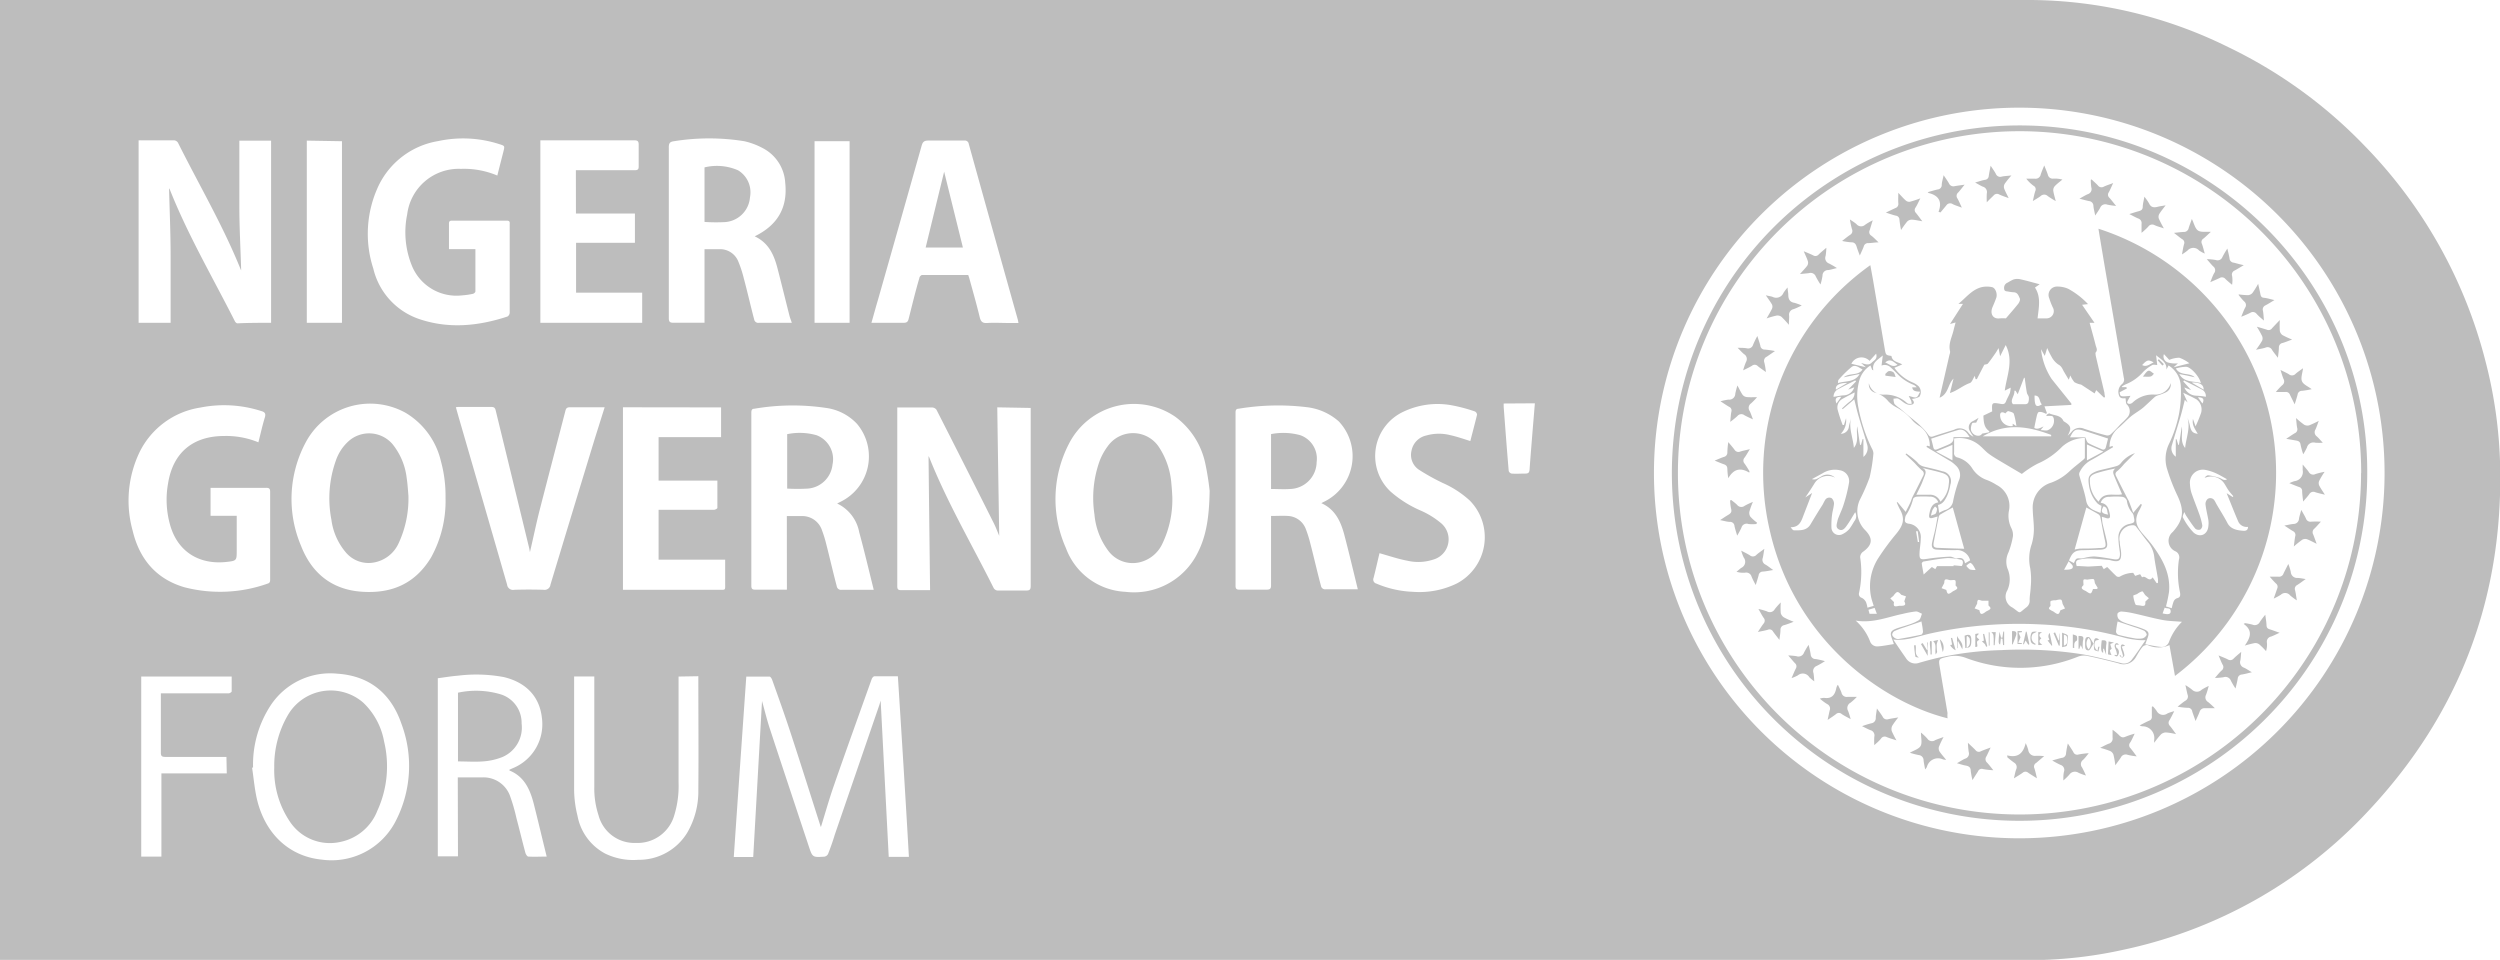 <svg xmlns="http://www.w3.org/2000/svg" viewBox="0 0 371.74 142.73"><defs><style>.cls-1{fill:#bdbdbd;}</style></defs><g id="Layer_2" data-name="Layer 2"><g id="Layer_2-2" data-name="Layer 2"><path class="cls-1" d="M0,142.73V0H.81Q151.41,0,302,0A67.15,67.15,0,0,1,331.32,7a70.36,70.36,0,0,1,20.24,14.63,71,71,0,0,1,18,32,67.85,67.85,0,0,1,2.2,15.59c.44,19.8-6.11,37-19.63,51.4a69.43,69.43,0,0,1-36.37,20.6,64.27,64.27,0,0,1-11.89,1.51c-1.54.05-3.08.08-4.62.08H0Zm300.29-18.08a54.32,54.32,0,1,0-54.35-55A54.32,54.32,0,0,0,300.29,124.65Zm-152-64.08c.09,6.44.19,12.82.29,19.1-.26-.6-.52-1.33-.87-2q-4.2-8.39-8.46-16.74a.83.83,0,0,0-.65-.34c-1.53,0-3.05,0-4.57,0h-.61c0,.22,0,.38,0,.53q0,13,0,26.06c0,.47.17.58.6.57,1.22,0,2.44,0,3.67,0,.17,0,.34,0,.61,0-.08-6.68-.16-13.31-.23-19.93l.1.17c2.67,6.71,6.32,12.92,9.54,19.36a.75.75,0,0,0,.79.46c1.36,0,2.73,0,4.09,0,.53,0,.67-.15.67-.68q0-12.92,0-25.82c0-.21,0-.42,0-.65ZM40.31,48V20.92H35.59c0,3.26,0,6.48,0,9.7s.18,6.38.27,9.57a.53.53,0,0,1-.06-.1c-2.61-6.49-6.16-12.52-9.28-18.76a.75.75,0,0,0-.79-.46c-1.52,0-3,0-4.57,0a4.74,4.74,0,0,0-.55,0V48h4.76c0-3.36,0-6.7,0-10s-.15-6.67-.23-10a1,1,0,0,1,.1.15c2.69,6.79,6.38,13.08,9.66,19.57.07.16.26.36.4.36C37,48,38.61,48,40.31,48ZM179.87,73a39.21,39.21,0,0,0-.65-4.09A11.6,11.6,0,0,0,174.8,62,10.85,10.85,0,0,0,158.94,66a17.89,17.89,0,0,0-.44,15.5A9.93,9.93,0,0,0,167.34,88a10.55,10.55,0,0,0,10.73-5.76C179.42,79.62,179.8,76.76,179.87,73ZM66.25,74a19.48,19.48,0,0,0-.69-5.43,11.38,11.38,0,0,0-5.24-7.18,10.85,10.85,0,0,0-14.85,4.37,17.83,17.83,0,0,0-.72,15.37c1.58,4.09,4.59,6.56,9.08,6.86s7.93-1.24,10.27-5.1A17.38,17.38,0,0,0,66.25,74ZM117,76.74c.87,0,1.67,0,2.46,0a3.09,3.09,0,0,1,2.78,2.15,17.55,17.55,0,0,1,.63,2.06c.53,2.06,1,4.14,1.55,6.21a.63.63,0,0,0,.73.54c1.46,0,2.92,0,4.38,0a2.9,2.9,0,0,0,.39,0c-.72-2.89-1.39-5.75-2.16-8.57a5.92,5.92,0,0,0-3.28-4.26l.57-.29A7.5,7.5,0,0,0,127.41,63a7.72,7.72,0,0,0-4.56-2.34,33.7,33.7,0,0,0-10.7.12c-.36,0-.43.25-.43.58q0,12.87,0,25.76c0,.47.19.57.61.56,1.38,0,2.76,0,4.15,0a5.24,5.24,0,0,0,.53,0Zm79.48-1.92.29-.16a7.53,7.53,0,0,0,2.3-12,8.67,8.67,0,0,0-4.81-2.12,35.68,35.68,0,0,0-10.11.24c-.37,0-.43.26-.43.58q0,12.87,0,25.75c0,.47.18.58.61.57,1.34,0,2.68,0,4,0,.53,0,.68-.15.67-.68,0-3.2,0-6.41,0-9.61v-.67c.9,0,1.72-.05,2.53,0a3,3,0,0,1,2.66,2,17.6,17.6,0,0,1,.67,2.17c.54,2.06,1,4.14,1.56,6.21a.62.62,0,0,0,.73.52c1.44,0,2.89,0,4.33,0a3.32,3.32,0,0,0,.42,0c-.67-2.73-1.3-5.41-2-8.07C199.38,77.59,198.57,75.75,196.48,74.82ZM112.22,35.14c3.38-1.64,4.93-4.25,4.54-7.94A6.2,6.2,0,0,0,113.37,22a10.8,10.8,0,0,0-2.69-1,32.77,32.77,0,0,0-10.46,0c-.67.08-.78.35-.77,1,0,4.79,0,9.57,0,14.36,0,3.64,0,7.29,0,10.93,0,.56.16.71.71.7,1.3,0,2.6,0,3.9,0,.21,0,.42,0,.7,0V37.05c.82,0,1.56,0,2.3,0a2.92,2.92,0,0,1,2.68,1.73,17,17,0,0,1,.86,2.61c.54,2,1,4.06,1.54,6.1a.62.62,0,0,0,.73.51c1.44,0,2.88,0,4.33,0,.16,0,.33,0,.54,0-.14-.42-.28-.77-.37-1.13-.57-2.25-1.12-4.5-1.7-6.74C115.14,38,114.37,36.15,112.22,35.14Zm-38.28-9c.32-1.27.62-2.45.92-3.62.2-.81.21-.83-.59-1.08a17.55,17.55,0,0,0-9.12-.46,12,12,0,0,0-8.85,6.62,16.74,16.74,0,0,0-.79,12.34,10.48,10.48,0,0,0,6.94,7.54c4.35,1.44,8.69,1,13-.41a.7.7,0,0,0,.34-.57c0-1.1,0-2.21,0-3.31V33.42c0-.28.09-.61-.41-.61H67.19c-.31,0-.43.12-.43.42,0,.7,0,1.4,0,2.1v1.72h3.93c0,2.13,0,4.21,0,6.29,0,.12-.22.32-.37.35a10.82,10.82,0,0,1-1.6.23,7.16,7.16,0,0,1-7.47-4.4,13.21,13.21,0,0,1-.7-7.66,7.72,7.72,0,0,1,8-6.75A12.71,12.71,0,0,1,73.94,26.1ZM38.42,65.77c.33-1.27.59-2.49.95-3.66.2-.63,0-.85-.56-1a18,18,0,0,0-9-.51,12.11,12.11,0,0,0-9.08,6.68,16.69,16.69,0,0,0-1,11.65c1,4.17,3.47,7.17,7.72,8.4a21.15,21.15,0,0,0,12.35-.55c.36-.11.37-.34.37-.64,0-4.35,0-8.69,0-13,0-.5-.17-.61-.62-.6H31.86c-.19,0-.37,0-.55,0V76.7H35.2v5.13c0,1.53,0,1.56-1.55,1.73-3.76.41-7-1.28-8.25-5.15A13.73,13.73,0,0,1,25,71.83c.74-4.56,3.72-7,8.34-7A12.57,12.57,0,0,1,38.42,65.77ZM129.58,48h.67c1.36,0,2.72,0,4.09,0,.45,0,.66-.11.77-.58.51-2,1-4.06,1.6-6.09,0-.18.27-.44.41-.44,2.28,0,4.56,0,6.85,0,.06.18.12.33.16.48.53,1.93,1.08,3.85,1.55,5.79.16.65.4.92,1.11.87,1.08-.07,2.16,0,3.24,0h1.41c-.05-.24-.06-.39-.11-.55q-3.65-13-7.28-26.08a.58.58,0,0,0-.66-.5c-1.79,0-3.57,0-5.35,0-.64,0-.84.21-1,.78q-3.22,11.43-6.47,22.84C130.24,45.62,129.93,46.77,129.58,48Zm3.93,52.56c-1.21,0-2.35,0-3.48,0-.15,0-.35.24-.41.41-1.9,5.32-3.82,10.64-5.68,16-.69,2-1.25,4-1.87,6a1,1,0,0,1-.07-.15c-1.47-4.59-2.91-9.18-4.41-13.75-.88-2.7-1.84-5.37-2.78-8-.07-.18-.24-.45-.37-.46-1.15,0-2.3,0-3.47,0-.63,9-1.25,17.9-1.86,26.82H112c.44-7.74.87-15.43,1.31-23.19.38,1.35.69,2.65,1.1,3.92,1.93,5.89,3.89,11.76,5.84,17.64.56,1.69.56,1.7,2.34,1.58a.76.76,0,0,0,.54-.4c.37-.94.71-1.9,1-2.87l6.6-19.21c.09-.27.16-.53.22-.72.4,7.72.8,15.48,1.2,23.23h3C134.64,118.4,134.08,109.5,133.51,100.56Zm-43.6-40c-1.8,0-3.48,0-5.16,0-.43,0-.58.14-.68.54-1.29,5-2.61,10-3.89,15-.5,2-.91,4-1.38,6-.07-.39-.13-.72-.21-1Q76.14,71,73.7,61c-.09-.38-.27-.49-.66-.49-1.58,0-3.17,0-4.75,0-.15,0-.3,0-.5.05.13.49.26.92.38,1.36q3.63,12.5,7.23,25a.89.89,0,0,0,1.07.78q2.19-.07,4.38,0a.87.87,0,0,0,1-.76q3.27-10.83,6.58-21.67Zm2.72,0V87.7h14.09c1.28,0,1.1.16,1.11-1.12,0-1.09,0-2.19,0-3.36H97.93V75.81h3.41c1.6,0,3.21,0,4.81,0,.18,0,.52-.18.52-.28,0-1.33,0-2.67,0-4.07H97.93V65h9.29V60.58Zm-7-35.25.65,0c2.7,0,5.4,0,8.11,0,.44,0,.59-.13.58-.58q0-1.59,0-3.18c0-.52-.12-.69-.66-.68-4.47,0-8.93,0-13.4,0a5.09,5.09,0,0,0-.56,0V48H95.49V43.52H85.66V36.1h8.75V31.75H85.64Zm119.5,56.93c-.28,1.16-.56,2.42-.88,3.68a.62.62,0,0,0,.42.86A15.35,15.35,0,0,0,210.1,88a12.66,12.66,0,0,0,6.52-1.24,7.77,7.77,0,0,0,1.92-12.34,14.78,14.78,0,0,0-4-2.6,32.18,32.18,0,0,1-3.45-1.91A2.65,2.65,0,0,1,209.89,67a2.85,2.85,0,0,1,2.18-2.24,6.83,6.83,0,0,1,3.56-.06c1,.22,2,.57,3,.88.33-1.28.68-2.59,1-3.91a.59.59,0,0,0-.32-.49,24.22,24.22,0,0,0-3.58-.94,11.81,11.81,0,0,0-7.09,1,7.26,7.26,0,0,0-1.84,11.88,17,17,0,0,0,4.5,2.82,12.55,12.55,0,0,1,3,1.87,3.13,3.13,0,0,1-1.22,5.41,7.09,7.09,0,0,1-3.79.16C207.94,83.13,206.59,82.67,205.14,82.26ZM37.63,114.14l-.15,0c.26,1.66.38,3.34.8,5,1.31,5.06,4.89,8.22,9.55,8.68a10.71,10.71,0,0,0,10.86-5.45,17.83,17.83,0,0,0,1-14.75c-1.52-4.44-4.68-7.11-9.48-7.44a10.6,10.6,0,0,0-9.94,4.67A16.08,16.08,0,0,0,37.63,114.14Zm30.44,1.46c1.25,0,2.41,0,3.57,0a4.19,4.19,0,0,1,4.15,2.62,26.49,26.49,0,0,1,1,3.42c.46,1.72.87,3.45,1.33,5.16.06.22.27.56.43.57.94.05,1.89,0,2.74,0-.65-2.65-1.26-5.23-1.91-7.8-.55-2.15-1.4-4.1-3.63-5,0,0,0-.07,0-.12l.54-.24a7.05,7.05,0,0,0,4.28-7.53c-.35-3.09-2.34-5.21-5.65-6a22.29,22.29,0,0,0-6.82-.21c-1,.08-2,.25-3,.38v26.48h3Zm32.83-15V116.4a14.71,14.71,0,0,1-.63,4.8,5.68,5.68,0,0,1-5.73,4.14A5.51,5.51,0,0,1,89,121.23a12.78,12.78,0,0,1-.63-4.25V100.59h-3c0,.19,0,.35,0,.5,0,5.49,0,11,0,16.46a16.71,16.71,0,0,0,.51,3.79A8,8,0,0,0,90,126.93a9.53,9.53,0,0,0,4.9.92,8.41,8.41,0,0,0,7.27-4,12.18,12.18,0,0,0,1.67-6.36c.05-5.53,0-11,0-16.58,0-.11,0-.23,0-.36ZM45.62,20.91V48h5.23v-27ZM126.33,48v-27h-5.21V48ZM33.67,112.55h-.76c-2.77,0-5.53,0-8.3,0-.5,0-.7-.09-.69-.65,0-2.73,0-5.45,0-8.17,0-.19,0-.39,0-.63h6.58c1.16,0,2.33,0,3.49,0,.16,0,.45-.18.46-.28,0-.73,0-1.47,0-2.22H21v26.77h3V115h9.72ZM223.59,60c0,.2,0,.34,0,.47.24,3.19.48,6.38.75,9.56a.59.59,0,0,0,.43.39c.66.05,1.32,0,2,0,.45,0,.63-.1.67-.58.16-2.25.35-4.5.53-6.75.09-1,.17-2.06.26-3.12Z"/><path class="cls-1" d="M352,70.32a51.7,51.7,0,1,1-50.72-51.66C329.18,19.15,352.11,42.09,352,70.32Zm-.9,0a50.8,50.8,0,1,0-50.92,50.79A50.76,50.76,0,0,0,351.08,70.34Z"/><path class="cls-1" d="M174.32,73.89a15.15,15.15,0,0,1-1.46,6.91,5,5,0,0,1-3.4,2.81,4.52,4.52,0,0,1-4.72-1.79,10.5,10.5,0,0,1-2-5.33,16.25,16.25,0,0,1,.79-8,9,9,0,0,1,1.19-2.14,4.61,4.61,0,0,1,7.65.19,11.43,11.43,0,0,1,1.81,5.4C174.26,72.67,174.29,73.37,174.32,73.89Z"/><path class="cls-1" d="M60.73,73.7a15.73,15.73,0,0,1-1.42,7,5,5,0,0,1-3.65,2.93,4.41,4.41,0,0,1-4.22-1.47,9.35,9.35,0,0,1-2.16-4.87,16.69,16.69,0,0,1,.66-8.8,6.84,6.84,0,0,1,1.93-2.92,4.58,4.58,0,0,1,6.51.49,9.79,9.79,0,0,1,2.09,5C60.62,72.06,60.67,73,60.73,73.7Z"/><path class="cls-1" d="M117.05,64.56a9.13,9.13,0,0,1,4.38.16,3.81,3.81,0,0,1,2.36,4.37,4,4,0,0,1-3.65,3.56,26.46,26.46,0,0,1-3.09,0Z"/><path class="cls-1" d="M189,64.55a9.49,9.49,0,0,1,4.34.16,3.7,3.7,0,0,1,2.44,4,4.06,4.06,0,0,1-3.93,4c-.93.07-1.87,0-2.85,0Z"/><path class="cls-1" d="M104.76,33V24.89a7.83,7.83,0,0,1,5,.44,3.82,3.82,0,0,1,1.76,4,4,4,0,0,1-3.83,3.7A25.74,25.74,0,0,1,104.76,33Z"/><path class="cls-1" d="M140.39,25.53c.91,3.68,1.84,7.45,2.79,11.28h-5.54C138.57,33,139.49,29.21,140.39,25.53Z"/><path class="cls-1" d="M40.78,114.13a15,15,0,0,1,2-7.75A7.37,7.37,0,0,1,54,104.47a10.52,10.52,0,0,1,3.11,5.77,15.84,15.84,0,0,1-1,10.31,7.5,7.5,0,0,1-5.45,4.63,7.14,7.14,0,0,1-7.63-3.12A13.66,13.66,0,0,1,40.78,114.13Z"/><path class="cls-1" d="M68.1,113.22V103a12.74,12.74,0,0,1,6.46.28,4.43,4.43,0,0,1,3,4.29,4.77,4.77,0,0,1-2.86,5,9.48,9.48,0,0,1-2.9.65C70.59,113.31,69.36,113.22,68.1,113.22Z"/><path class="cls-1" d="M289.6,106.81c-9.74-2.44-22.6-11.58-26.37-27.63a37.87,37.87,0,0,1,14.88-39.75c.14.75.27,1.47.4,2.19l1.74,10.24c.16.94.16.94,1,1.07.13.9,1,.88,1.6,1.26l-1.16.5a6.28,6.28,0,0,0,2.66,2.16,2.9,2.9,0,0,1,.95.6A1.28,1.28,0,0,1,285.4,59a3,3,0,0,1-1.13.32c0-.12,0-.08,0-.06.17.28.54.61.13.86a1.2,1.2,0,0,1-1-.08c-.41-.19-.73-.55-1.14-.76-.18-.1-.46,0-.7,0a2,2,0,0,0,.14.79,4.93,4.93,0,0,0,.78.64c.66.55,1.3,1.11,2,1.67.38.32.78.62,1.14,1a8.67,8.67,0,0,1,1.07,1.2c.22.33.39.44.77.31,1-.35,2.1-.66,3.14-1a1.66,1.66,0,0,1,2.16.54,1.82,1.82,0,0,0,.7.51,6.7,6.7,0,0,1-.63-1,1,1,0,0,1,.56-1.33,8.71,8.71,0,0,0,.82-.49l-.36.73c-.26,0-.57,0-.6.1a1.83,1.83,0,0,0-.17,1,1.11,1.11,0,0,0,1.23.83.61.61,0,0,0,.42-.3l1-.19.09-.16c-.84-.56-.85-1.43-.9-2.33l1.31-.63c-.07-1.33-.07-1.35,1.29-1.11.41.07.62,0,.77-.39s.41-.83.58-1.25a4,4,0,0,0,.11-.78l-.88.45c.3-2.24,1.35-4.44.14-6.78l-.83,1.66-.23-1.21c-.22.37-.35.6-.51.82-.35.5-.69,1-1.08,1.48-.09.11-.31.11-.54.18-.33.64-.72,1.39-1.1,2.14l-.19,0-.12-.49c-.25.37-.42,1-.77,1.08-1,.36-1.83,1.12-2.92,1.47l.53-2.14c-.85.81-.73,2.28-2.07,2.84.51-2.2,1-4.32,1.48-6.43a1,1,0,0,0,.08-.47c-.29-1.13.28-2.1.52-3.14.08-.36.19-.72.3-1.15l-.83.23,1.93-3-.68,0c1.12-.9,2-2.13,3.49-2.49a3.69,3.69,0,0,1,1.48,0c.53.09.87,1,.65,1.61s-.36.93-.56,1.39c-.37.89,0,1.79,1.09,1.65a6.85,6.85,0,0,1,.91,0c.64-.75,1.26-1.45,1.84-2.18.16-.21.32-.59.23-.78-.18-.38-.31-.9-.91-.92a5.71,5.71,0,0,1-.83-.11c-.29-.05-.59,0-.6-.5a.83.83,0,0,1,.54-.83,7.93,7.93,0,0,1,.8-.44,1.93,1.93,0,0,1,.95-.08c1,.21,1.93.49,3,.77l-.7.49c.94,1.41.56,3,.39,4.58h1.26a1.08,1.08,0,0,0,1-1.63,10.91,10.91,0,0,1-.52-1.34,1.25,1.25,0,0,1,1.18-1.76,3.94,3.94,0,0,1,1.65.34,11.76,11.76,0,0,1,2.93,2.27l-.88.1,1.84,2.68h-.72c.3,1.12.62,2.23.9,3.35.09.34.33.7,0,1.06-.07.06,0,.3,0,.45.43,1.85.87,3.7,1.3,5.55,0,.2.06.41.09.62l-.15.1-1.16-1.12-.24.49-2-1.31a3.15,3.15,0,0,1-1-.36,4,4,0,0,1-.61-1l-.23.63c-.28-.45-.49-.81-.71-1.18s-.34-.82-.85-1.08a3.2,3.2,0,0,1-1-1.15,13.05,13.05,0,0,1-.65-1.3l-.36,1.17-.56-1a9.93,9.93,0,0,0,1.58,4.43C306,57.52,307,58.75,308,60l0,.21-4,.21.37,1-.14.12a1.75,1.75,0,0,0-.42-.19,1.15,1.15,0,0,0-.65-.08c-.14.05-.23.31-.28.5-.14.59-.26,1.19-.39,1.85.45.3.89,0,1.38-.21l-.44.55c.43,0,.83.12,1.09,0a1.5,1.5,0,0,0,.89-1.57c0-.19-.14-.49-.27-.52a2.49,2.49,0,0,0-.84,0s0-.16.05-.2.31-.23.4-.19c.71.33,1.67.22,2.07,1.11a.34.34,0,0,0,.09.08c1.08.65,1.15,1,.54,2.13.18-.18.37-.35.54-.54a1.57,1.57,0,0,1,1.9-.51c1.12.37,2.24.73,3.38,1a.78.78,0,0,0,.62-.2c.51-.47,1-1,1.45-1.49a12.06,12.06,0,0,0,1-1,1.38,1.38,0,0,0-.1-1.93c-.16-.2-.12-.56-.18-.91-.31,0-.84.13-1-.52a1.49,1.49,0,0,1,.46-1.58.85.85,0,0,0,.28-.95q-1.38-8.09-2.77-16.16c-.33-1.95-.66-3.91-1-6a38.13,38.13,0,0,1,25.12,26.45,37.89,37.89,0,0,1-13.74,40.05c-.27-1.54-.54-3-.82-4.59a3.9,3.9,0,0,1-3.24,0,.92.92,0,0,0-.75.25c-.39.48-.69,1-1,1.54a2.08,2.08,0,0,1-2.6.92c-1.54-.4-3.1-.78-4.66-1.11a2.56,2.56,0,0,0-1.34.12,23,23,0,0,1-16.65.2,4.49,4.49,0,0,0-2.73-.19c-1.38.33-1.4.3-1.16,1.7.37,2.23.76,4.46,1.13,6.69C289.56,106.36,289.57,106.58,289.6,106.81ZM278.13,54.34a3.86,3.86,0,0,0-1.61,2.07,8.59,8.59,0,0,0-.18,4.21,23.68,23.68,0,0,0,2,6.07,1.55,1.55,0,0,1,.23.73A25,25,0,0,1,278,71a28.09,28.09,0,0,1-1.41,3.24,4,4,0,0,0,.81,4.65c1.15,1.22,1,2.17-.38,3.16a1,1,0,0,0-.42.82,14.54,14.54,0,0,1-.17,5.3.59.59,0,0,0,.42.73,1.46,1.46,0,0,1,.61.62,3.66,3.66,0,0,1,.22.84l.93-.27c-.15-.5-.3-.91-.39-1.34a7.79,7.79,0,0,1,1.14-5.86A36.4,36.4,0,0,1,282,79.33c.92-1.14,1.34-2.1.53-3.55a11.42,11.42,0,0,1-.49-1.06l.11-.06,1.22,1.46c.24-.49.47-.92.68-1.37.13-.28.2-.59.34-.87.52-1,1.06-2.09,1.58-3.14a.57.57,0,0,0-.18-.79,13.63,13.63,0,0,1-1.07-1.08c-.45-.45-.92-.87-1.37-1.31l.09-.13a11.12,11.12,0,0,1,1.65,1.3,1.69,1.69,0,0,0,.94.64c.93.23,1.87.42,2.78.71a1.48,1.48,0,0,1,1.2,2,6.63,6.63,0,0,1-.51,1.71c-.28.53-.57,1.15-1.33,1.29l.18,1.18a4.93,4.93,0,0,1,.84-.41,1.64,1.64,0,0,0,1.24-1.39,20.17,20.17,0,0,1,.84-3,1.9,1.9,0,0,0-.47-2.26,4.25,4.25,0,0,0-1-.75c-1.11-.67-2.23-1.31-3.34-2l.08-.18.41.11a3.48,3.48,0,0,0-1.51-3,5,5,0,0,1-1-.79,8.11,8.11,0,0,0-2.41-2,4.71,4.71,0,0,1-1.21-.88,3.91,3.91,0,0,0-2-1.32A1.26,1.26,0,0,1,277.9,57a2.19,2.19,0,0,0,2.24,1.68,4.76,4.76,0,0,1,3.36,1.19.63.63,0,0,0,.31.17,2.26,2.26,0,0,0,.45,0,1.94,1.94,0,0,0-.07-.42c-.08-.21-.2-.4-.37-.74.5.1.86.29,1.12.2s.36-.48.59-.83c-.64-.05-1.1-.05-1.19-.66H285a1.17,1.17,0,0,0-.53-.4,6.52,6.52,0,0,1-2.44-1.7c-.29-.28-.56-.57-.87-.83a1.25,1.25,0,0,0-1.38-.3l.18-1.5c-.79.68-1.64,1.06-1.4,2.21l-.18-.09Zm38.66,4.52c-.18.33-.31.53-.41.74s-.09.31,0,.37a.47.47,0,0,0,.38.07.7.7,0,0,0,.36-.19,4.35,4.35,0,0,1,3.18-1.18,2.37,2.37,0,0,0,2.48-1.7,1.31,1.31,0,0,1-.75,1.38,8,8,0,0,1-1.06.41,1.83,1.83,0,0,0-.53.24c-.56.5-1.07,1-1.65,1.52s-1.32.9-1.94,1.41-1.17,1.13-1.79,1.65a3.63,3.63,0,0,0-1.38,2.88l.43-.15.1.18c-1.13.66-2.23,1.38-3.4,2a4,4,0,0,0-1.61,1.79.72.72,0,0,0,0,.46c.34,1.23.77,2.44,1,3.69s1.2,1.45,2.14,1.85l.15-1.07a2.31,2.31,0,0,1-.57-.32A4.93,4.93,0,0,1,310.6,72c-.14-1.06,0-1.44,1-1.87a4.23,4.23,0,0,1,.63-.21c.81-.2,1.63-.37,2.44-.6a1.35,1.35,0,0,0,.71-.47,4.53,4.53,0,0,1,2.08-1.47L315.84,69a7.84,7.84,0,0,1-.95,1c-.33.23-.41.46-.24.79.53,1.07,1.07,2.13,1.62,3.2.09.19.22.37.3.57.21.54.41,1.09.63,1.7l1.13-1.33.16.12a7.19,7.19,0,0,1-.34.75c-.85,1.44-.56,2.42.52,3.63.46.53.93,1.05,1.35,1.61,1.53,2.08,2.77,4.28,2.5,7a19.81,19.81,0,0,1-.45,2.13l.86.27a6.31,6.31,0,0,1,.28-1,.88.88,0,0,1,.46-.47c.53-.13.56-.39.49-.88a13.58,13.58,0,0,1-.16-4.88,1,1,0,0,0-.54-1.24,1.7,1.7,0,0,1-.39-2.86c1.6-1.79,1.75-3.13.75-5.32a28.88,28.88,0,0,1-1.55-3.95,5.13,5.13,0,0,1,.28-3.89A18.54,18.54,0,0,0,324,61.6a17.46,17.46,0,0,0,.28-4.09,3.83,3.83,0,0,0-1.83-3.17l-.31.61c.07-1.09-.77-1.48-1.54-2.13l.17,1.45c-.25,0-.54-.08-.72,0a6.2,6.2,0,0,0-1.34,1,6.75,6.75,0,0,1-2.61,1.87,2.84,2.84,0,0,0-.58.34l0,.09h.66l.08.19-1.08.57C315.27,59,315.27,59,316.79,58.86ZM290.57,65.2c0,.71,0,1.39,0,2.06a.64.64,0,0,0,.53.77,3.75,3.75,0,0,1,2.16,1.61,4.24,4.24,0,0,0,2.22,1.75,7.59,7.59,0,0,1,1.39.71A3.51,3.51,0,0,1,298.71,76a4.13,4.13,0,0,0,.36,2.51,2.28,2.28,0,0,1,.25,1.21,12.36,12.36,0,0,1-.66,2.4,3.14,3.14,0,0,0-.17,2.38,4,4,0,0,1,0,3.27,1.81,1.81,0,0,0,.77,2.58c1.3.91.8.93,2,0a1.24,1.24,0,0,0,.54-1.16c0-.63.14-1.27.16-1.9a11.19,11.19,0,0,0-.07-2.78,6.6,6.6,0,0,1,.21-3.58,8,8,0,0,0,.33-2.23c0-1-.15-2-.17-3a3.84,3.84,0,0,1,2.74-3.93A7.91,7.91,0,0,0,307.81,70c.62-.57,1.29-1.07,1.93-1.61.11-.09.27-.22.27-.34,0-1,0-1.91,0-2.93a5.12,5.12,0,0,0-3.4,1.32A11.2,11.2,0,0,1,303,68.94a14.76,14.76,0,0,0-2.36,1.53l-2.91-1.72c-.68-.41-1.37-.8-2-1.27-.45-.32-.81-.76-1.24-1.13A4.64,4.64,0,0,0,290.57,65.2Zm28.48,30c-.61,0-1.11,0-1.6-.09a10.43,10.43,0,0,1-1.48-.27,57.6,57.6,0,0,0-12.72-2,61.31,61.31,0,0,0-16.1,1.33c-1.84.4-3.61,1.15-5.62.93.65,1,1.26,1.88,1.89,2.78a1.62,1.62,0,0,0,1.94.68c.94-.27,1.88-.53,2.84-.75a49.49,49.49,0,0,1,9.4-1.14,58.11,58.11,0,0,1,12.15.64c1.88.33,3.74.83,5.61,1.28a1.43,1.43,0,0,0,1.58-.44C317.67,97.22,318.32,96.21,319.05,95.18Zm1.63-8.5.19,0a3.62,3.62,0,0,0,0-.66c-.18-1.13-.42-2.24-.56-3.38a4.17,4.17,0,0,0-1-2.15c-.6-.75-1.15-1.53-1.75-2.28a.63.63,0,0,0-.46-.13,2,2,0,0,0-1.9,2.46c0,.54.17,1.07.2,1.61.06,1.18-.28,1.45-1.42,1.18a2.46,2.46,0,0,0-.47-.1c-1-.08-2-.19-3-.21a6.86,6.86,0,0,0-1.49.21.49.49,0,0,0-.31.3,1.49,1.49,0,0,0,.09.62s.23,0,.35,0l1.08.06a3.86,3.86,0,0,0,.58,0l1.71-.1.3.5.51-.32c.49.49.92.95,1.39,1.38a.55.55,0,0,0,.48.06,4,4,0,0,1,2-.57l.29.45.74-.25.29.47c.55-.41,1,.85,1.57,0Zm10.49-15.43c-.5-.27-1-.58-1.47-.8a6.88,6.88,0,0,0-1.74-.59A1.93,1.93,0,0,0,325.64,72a5.05,5.05,0,0,0,.22,1.29c.36,1.06.79,2.1,1.16,3.15a9.82,9.82,0,0,1,.45,1.67.75.75,0,0,1-.29.63.79.79,0,0,1-.74-.12c-.5-.61-.93-1.28-1.37-1.94a3.36,3.36,0,0,1-.26-.54c-.15.31-.31.66-.2.84a9.19,9.19,0,0,0,1.58,2.22c1,.84,2.11.24,2.19-1a3.3,3.3,0,0,0,0-.83c-.13-.79-.34-1.57-.43-2.36a1,1,0,0,1,.35-.84.72.72,0,0,1,1,.28c.12.18.21.39.32.58.53.91,1.1,1.8,1.59,2.74s1.49,1.1,2.45,1.16c.35,0,.61-.13.61-.59a1.37,1.37,0,0,1-1.45-.79c-.6-1.38-1.14-2.79-1.73-4.22l.91.58.08-.13c-.23-.27-.47-.54-.68-.83s-.4-.65-.62-1A2.34,2.34,0,0,0,328,71a.54.54,0,0,1-.18,0c.18-.18.39-.35.57-.32a10.38,10.38,0,0,1,1.65.38C330.38,71.18,330.72,71.56,331.17,71.25Zm-62.71,2.69,1-.66c-.39,1-.8,2.06-1.2,3.1s-.63,2-2,2c.17.23.34.46.5.46.91,0,1.88.07,2.45-.88S270.4,76,271,75.07c.13-.23.23-.47.37-.69a.72.72,0,0,1,1-.29,1.14,1.14,0,0,1,.34.84,10,10,0,0,1-.22,1.17,11.12,11.12,0,0,0-.16,2.36,1.12,1.12,0,0,0,1.69.94,3.09,3.09,0,0,0,1-.78,12.3,12.3,0,0,0,.7-1.11,1.18,1.18,0,0,0,.14-1.35c-.42.68-.8,1.37-1.26,2-.26.37-.62.86-1.17.56s-.28-.84-.2-1.3a2.47,2.47,0,0,1,.15-.46c.26-.67.58-1.32.78-2a22.7,22.7,0,0,0,.79-3.23,1.63,1.63,0,0,0-1.4-1.81,3.4,3.4,0,0,0-2.53.45l-1.59.87a1,1,0,0,0,.64,0,6,6,0,0,0,.79-.42,1.66,1.66,0,0,1,2,.2,2.34,2.34,0,0,0-3.07.89C269.39,72.55,269,73.17,268.46,73.94Zm19.76.77a1.23,1.23,0,0,0-1.26-.88,15.37,15.37,0,0,0-1.92,0c-.2,0-.54.18-.56.32a7.86,7.86,0,0,1-1.11,2.51,1.79,1.79,0,0,0-.1.47c-.09.43.05.63.52.72a2,2,0,0,1,1.82,2.21c0,.7-.15,1.39-.18,2.09-.05,1,.12,1.08,1.1.93a33,33,0,0,1,3.45-.33c.35,0,.75.32,1.07.25.68-.15,1,.06,1.14.74l.76-.43a2,2,0,0,0-2.14-1.53c-.9,0-1.8,0-2.7-.07-.71,0-.95-.32-.82-1s.31-1.28.45-1.93.25-1.28.38-2l-.59.17c-.61.19-.77.06-.64-.58S287.22,74.84,288.22,74.71Zm20.16,9c.33-.74.33-.73,1.08-.69a1.93,1.93,0,0,0,.47-.08,6.7,6.7,0,0,1,1.46-.22c.95.07,1.9.24,2.84.4.72.13,1,0,1-.78,0-.24-.06-.48-.08-.72A13.3,13.3,0,0,1,315,80a2,2,0,0,1,1.64-2.09c.78-.19.82-.25.65-1.05a1.29,1.29,0,0,0-.19-.56,3.25,3.25,0,0,1-.84-1.85.89.89,0,0,0-.63-.57,10,10,0,0,0-2,0,1.21,1.21,0,0,0-1.26.89c1,.12,1.19.9,1.35,1.67.12.6-.07.75-.63.57-.16-.06-.32-.1-.55-.17a9,9,0,0,0,.1,1c.2.88.44,1.74.63,2.62s0,1.24-1,1.28l-2.46.07c-1.26,0-1.66.29-2.16,1.53ZM281.61,95.77c-.13-.37-.21-.61-.3-.85-.3-.81-.19-1.12.63-1.44.61-.23,1.26-.38,1.88-.6a6.5,6.5,0,0,0,1.52-.67c.25-.17.31-.62.45-.95-.31-.12-.63-.36-.92-.34a16.14,16.14,0,0,0-1.94.36c-2.27.47-4.46,1.42-7,1a7.93,7.93,0,0,1,2.14,3.09,1.12,1.12,0,0,0,1.12.75C280,96.07,280.76,95.9,281.61,95.77Zm42.84-3.31c-1-.09-2-.1-2.93-.28-1.47-.28-2.91-.69-4.37-1a11,11,0,0,0-1.71-.25c-.2,0-.53.16-.57.31A1,1,0,0,0,315,92a1.94,1.94,0,0,0,.78.53c.49.21,1,.34,1.53.52a14.6,14.6,0,0,1,1.57.55c.62.28.71.57.48,1.2l-.37,1c.83.15,1.57.33,2.31.39a1.14,1.14,0,0,0,1.21-.71A8.13,8.13,0,0,1,324.45,92.46Zm-14.22-17c-.56,2-1.15,4.15-1.74,6.26a7.38,7.38,0,0,1,.81-.15c.92,0,1.84,0,2.75-.08,1.11,0,1.17-.16.93-1.21s-.44-2.31-.68-3.46a.75.75,0,0,0-.35-.4C311.36,76.07,310.75,75.75,310.23,75.46Zm-19.86,0c-.55.3-1.17.64-1.78,1a.6.6,0,0,0-.29.32c-.26,1.22-.49,2.46-.73,3.69-.17.82-.05,1,.81,1,1.27.06,2.54.09,3.69.13C291.51,79.61,290.93,77.48,290.37,75.46Zm34.5-16c-.2.82-.38,1.59-.6,2.35-.41,1.44-.88,2.87-1.29,4.31a1.52,1.52,0,0,0,.55,1.79v-2.6l.11,0,.26.84H324l.43-2.72c.16,1.05-.31,2.2.49,3.18.14-1.49.81-2.93.35-4.47a6.69,6.69,0,0,1,.39,1.3c.17.72.45,1,1.14,1.06-.71-1.12-.82-1.48-.72-2.21.11.31.22.61.39,1.11a20.18,20.18,0,0,0,.82-2,1.85,1.85,0,0,0-.66-2c-.58-.33-1.19-.62-2-1l.66,1.45Zm-49.1-1.11c-.61.32-1.17.61-1.73.92a1.46,1.46,0,0,0-.8,1.61A22.11,22.11,0,0,0,274,63.2l.19,0,.31-1a2.8,2.8,0,0,1-.78,2.3,1.19,1.19,0,0,0,1.21-1.13c.09-.42.22-.84.33-1.26-.42,1.55.3,3,.4,4.49.82-1,.31-2.14.5-3.21l.42,2.76h.14l.24-.86.12,0v2.65a1.69,1.69,0,0,0,.55-1.86c-.41-1.42-.87-2.82-1.28-4.24-.23-.78-.4-1.57-.63-2.46L274,60.84l-.1-.11c.37-.34.73-.69,1.13-1A1.58,1.58,0,0,0,275.77,58.32ZM288.53,74.6a3.82,3.82,0,0,0,1.24-2.6c.15-.93-.06-1.39-1-1.68s-2-.5-2.94-.75c.75.35.49.88.29,1.39s-.29.79-.47,1.17-.44.91-.7,1.43c.73,0,1.37,0,2,0A1.65,1.65,0,0,1,288.53,74.6Zm23.53,0c.77-1.59,2.31-.82,3.48-1.1-.39-.91-.78-1.78-1.14-2.67-.15-.37-.36-.79.15-1.16a23.15,23.15,0,0,0-2.87.71c-.45.16-1,.42-.92,1A4.32,4.32,0,0,0,312.06,74.6Zm-17.23-9.72H305v-.21C301.63,63.4,298.28,62.82,294.83,64.88Zm18.63.33c-1.26-.41-2.45-.81-3.65-1.18s-1.48-.1-2,1h2.26c.17.34.24.73.45.85.64.36,1.34.62,2,.92.33.14.54,0,.62-.32ZM292.88,65c-.45-.71-.88-1.3-1.72-1.06-1.35.4-2.68.85-4,1.29.11.43.22.84.31,1.25s.28.45.62.31.92-.37,1.38-.57,1.11-.41,1-1.22Zm22,27.41a14.19,14.19,0,0,0-.24,1.54.6.6,0,0,0,.37.45c.79.21,1.59.38,2.4.52a3.4,3.4,0,0,0,1.19,0,1,1,0,0,0,.61-.53c0-.15-.2-.51-.4-.61a12,12,0,0,0-1.45-.54Zm-29.18,0-2.59.89a10.6,10.6,0,0,0-1.45.56.67.67,0,0,0-.3.56,1,1,0,0,0,.5.51.82.82,0,0,0,.52.08c1.1-.19,2.19-.39,3.28-.63.13,0,.29-.3.28-.45C285.9,93.38,285.79,92.85,285.71,92.39Zm6-8.24c.26-.36.23-.89-.1-.94a8.79,8.79,0,0,0-2-.25c-1.19.09-2.37.32-3.54.51-.12,0-.31.2-.3.29.06.52.17,1,.28,1.65l1.22-1.12.51.32.26-.45h1.62l.84,0,0-.12Zm8-26.07-.17,0c.09.74-.73,1.44-.21,2,.74,0,1.29,0,1.84,0a.52.52,0,0,0,.41-.19,1.65,1.65,0,0,0,.11-.79c0-.25-.25-.47-.29-.72-.14-.73-.22-1.48-.33-2.22l-.1,0-.93,2.44Zm-25.55-2c.9-.72,2.15-.16,2.8-1.16-.55-.29-1.08-.79-1.63-.37a17.12,17.12,0,0,0-1.92,1.89c-.1.1-.07.32-.11.51,1.13-.38,2.49-.06,3.23-1.36Zm49.9-.48c.74,1.31,2.11,1,3.2,1.34-.13-.82-1.39-2.34-2.15-2.42a5.74,5.74,0,0,0-1.56.25c.68,1.17,2,.55,2.81,1.31l-1.16-.26Zm-25.84,5.86c-.42-.27-.75-.22-.8.15a1.63,1.63,0,0,0,1.87,1.72l0-.35.55.37a11,11,0,0,0-.38-1.84c-.07-.2-.49-.31-.77-.38C298.56,61.06,298.39,61.28,298.23,61.41Zm-16.64,27.1-.49.4.55.55c-.1.63,0,.73.76.55l.3,0c.65,0,.72-.21.47-.67l.25-.74-.7-.23c-.16-.18-.39-.43-.58-.4S281.82,88.26,281.59,88.51ZM294,89.75l-.38.72.71.26c.11.64.3.72.89.28a1.13,1.13,0,0,1,.2-.13c.68-.33.7-.43.26-.85l0-.7c-.21,0-.42,0-.63,0l-.26,0c-.22,0-.51-.2-.65-.11S294,89.61,294,89.75Zm25-.29.53-.51-.54-.46c-.18-.23-.34-.57-.46-.56a2.49,2.49,0,0,0-.75.4c-.18.08-.58.19-.57.25a4.44,4.44,0,0,0,.33,1.3c.06.14.47.11.72.16C318.91,90.19,319.05,90.06,319,89.46Zm-14.07.61c-.38.42-.37.45.23.78a.84.84,0,0,1,.21.11c.67.49.77.46,1-.21l.69-.27-.35-.67c-.06-.19-.08-.56-.23-.63s-.51,0-.78.08a1.85,1.85,0,0,0-.72.09C304.82,89.41,304.9,89.75,304.9,90.07Zm19.84-33.51-.13.15L325.8,58l-1-.39a2,2,0,0,0,1.8,1.23A9.85,9.85,0,0,1,328,59a1.09,1.09,0,0,0-.6-1.08C326.5,57.45,325.61,57,324.74,56.56ZM276,56.7l-.14-.13c-.81.41-1.64.81-2.44,1.25a1.27,1.27,0,0,0-.78,1.19c.54-.08,1-.19,1.48-.22a1.69,1.69,0,0,0,1.6-1.2l-.91.35ZM309.81,87c-.39.38-.37.54.2.82a.84.84,0,0,1,.21.11c.67.46.73.44,1-.35l.56,0,.16-.13-.43-.72c-.05-.19-.07-.56-.2-.61s-.53,0-.94.07c-.1,0-.42-.09-.53,0S309.81,86.74,309.81,87ZM290,86.27c-.19,0-.49-.18-.71-.1s-.16.43-.2.55l-.39.74.71.26c.16.68.29.72.91.26a.82.82,0,0,1,.2-.12c.63-.31.65-.42.27-.79,0-.35.06-.67-.06-.77S290.32,86.27,290,86.27ZM278,53.66a1.67,1.67,0,0,0-2.71.43l2.16.52-.71-.64c.57.15,1.11.44,1.59-.06.3-.31.89-.51.64-1.32Zm43.77-1a.94.94,0,0,0,.62,1.25,4,4,0,0,0,1.46.12l-.64.58,2.34-.59a5.38,5.38,0,0,0-1.5-.83,4.17,4.17,0,0,0-1.49.32Zm-9,14.49-2.45-1.06v2.37Zm-22.45-1-2.44,1,2.44,1.3Zm12.21-7.31c0,1.47.19,1.86,1.09,1.28C303.18,59.72,303.43,58.81,302.51,58.81Zm-8.75,25.94a5.17,5.17,0,0,0-.4-.74c-.11-.15-.33-.37-.43-.34a1.94,1.94,0,0,0-.57.44,2.47,2.47,0,0,0,.53.54A2.92,2.92,0,0,0,293.76,84.75Zm13.14-.06c.9,0,1.32-.08,1.3-.48,0-.24-.34-.45-.61-.78Zm14.65,6.49c.84.21,1.21.12,1.2-.3,0-.61-.56-.36-.89-.56Zm-41.21-37.3c.6.24,1.08.8,1.8.32C281.59,53.87,281.14,53.22,280.34,53.88Zm39.92,0c-.82-.46-1-.42-1.75.37C319.18,54.64,319.66,54.13,320.26,53.88Zm-6.78,22.64c-.26-.45,0-1.07-.71-1.26C312.32,76.07,312.47,76.37,313.48,76.52Zm-26.35.12c.32-.15.59-.18.69-.33a1.38,1.38,0,0,0,.18-.72c0-.1-.18-.21-.28-.31a2.9,2.9,0,0,0-.39.53A5.63,5.63,0,0,0,287.13,76.64Zm-9.32,14,.16.6h1.09l-.33-.88Zm-3.15-33.73c-1.26,0-1.79.39-1.69,1Zm51.29,0,1.71,1C327.67,57.21,327.16,56.88,326,56.87ZM327.49,60c.33-.62.12-.93-.67-.92ZM285.16,79h-.25l.26,1.59.2,0ZM273.07,60c.26-.35.47-.64.72-1C273,59,272.81,59.28,273.07,60Z"/><path class="cls-1" d="M311,26.67c.32.3.64.58.94.89a.66.66,0,0,0,.88.2c.41-.2.85-.33,1.4-.54-.26.55-.44,1-.66,1.39a.6.6,0,0,0,.1.8c.32.35.6.74,1,1.21a11.67,11.67,0,0,1-1.31-.19.82.82,0,0,0-1.07.48c-.19.36-.44.69-.73,1.14-.11-.56-.23-1-.27-1.44a.71.71,0,0,0-.66-.71c-.42-.09-.84-.21-1.41-.36.49-.27.85-.5,1.24-.67a.78.78,0,0,0,.52-1,8.32,8.32,0,0,1-.08-1.12Z"/><path class="cls-1" d="M266,48.3a15.37,15.37,0,0,0-1.09-1.18,1,1,0,0,0-.72-.2,11.56,11.56,0,0,0-1.5.43c.31-.55.59-1,.8-1.44a.81.81,0,0,0,0-.63c-.25-.44-.57-.85-.92-1.37.4.1.7.13,1,.23a1.17,1.17,0,0,0,1.63-.6,7.12,7.12,0,0,1,.61-.8c0,.45.1.76.1,1.07,0,.63.19,1.11.92,1.22a8.73,8.73,0,0,1,1.08.39,10,10,0,0,1-1.21.55.84.84,0,0,0-.66,1C266.05,47.37,266,47.75,266,48.3Z"/><path class="cls-1" d="M339,47.59a13.9,13.9,0,0,0,0,1.62,1,1,0,0,0,.4.62,13.24,13.24,0,0,0,1.43.66c-.55.2-1,.39-1.42.51a.66.66,0,0,0-.55.68c0,.45-.08.91-.14,1.52-.34-.45-.63-.79-.87-1.16a.74.74,0,0,0-1-.34c-.41.13-.84.19-1.39.31a14,14,0,0,0,.91-1.35.89.89,0,0,0,0-.68,14.24,14.24,0,0,0-.79-1.4c.59.17,1,.29,1.48.44a.62.62,0,0,0,.79-.22C338.2,48.43,338.53,48.08,339,47.59Z"/><path class="cls-1" d="M320.32,110.45a3.26,3.26,0,0,1,0-.45,1.74,1.74,0,0,0-1.81-2,1.39,1.39,0,0,1-.35-.14c.5-.25.95-.5,1.41-.7a.57.57,0,0,0,.4-.64c0-.47,0-.94,0-1.41l.15-.09a7.22,7.22,0,0,1,.56.68,1.08,1.08,0,0,0,1.62.38,6.2,6.2,0,0,1,1-.33c-.26.51-.46.93-.7,1.33a.64.64,0,0,0,.06.86c.29.34.54.72.91,1.22a10.59,10.59,0,0,0-1.5-.25,1.13,1.13,0,0,0-.74.29A13.82,13.82,0,0,0,320.32,110.45Z"/><path class="cls-1" d="M318.86,29.25a7.25,7.25,0,0,1,.7,1c.28.61.73.64,1.28.5.34-.09.7-.13,1.18-.22-.37.5-.7.88-.95,1.3a.85.85,0,0,0-.06.68,15.78,15.78,0,0,0,.75,1.45c-.54-.19-1-.3-1.38-.48a.71.71,0,0,0-.94.22,9.47,9.47,0,0,1-1,.92c0-.4,0-.86,0-1.32a.72.72,0,0,0-.52-.82c-.4-.17-.78-.39-1.3-.65.55-.17,1-.32,1.41-.43s.58-.26.59-.69S318.77,29.83,318.86,29.25Z"/><path class="cls-1" d="M332.94,43.78a10.39,10.39,0,0,0,1.36.11,1,1,0,0,0,.65-.35,13.32,13.32,0,0,0,.83-1.34c.12.58.23,1,.32,1.48s.21.57.62.61.89.2,1.48.33c-.52.31-.92.57-1.34.79a.65.65,0,0,0-.37.79c.08.44.1.9.15,1.47-.42-.36-.77-.64-1.09-1a.7.7,0,0,0-.95-.15,14.36,14.36,0,0,1-1.34.58c.23-.54.39-1,.59-1.36a.68.68,0,0,0-.14-.91c-.31-.3-.58-.64-.86-1Z"/><path class="cls-1" d="M261.27,59.06a11.16,11.16,0,0,1-.88.91.81.81,0,0,0-.22,1.15c.17.33.28.7.49,1.24-.52-.24-.9-.41-1.26-.61a.75.75,0,0,0-1.06.12,12,12,0,0,1-1.06.86c.06-.61.08-1.07.17-1.52a.59.59,0,0,0-.34-.72c-.4-.23-.77-.49-1.28-.82a8.08,8.08,0,0,1,1.2-.25.89.89,0,0,0,1-.88,12.57,12.57,0,0,1,.32-1.22c.29.54.5,1,.77,1.39a.93.93,0,0,0,.6.33C260.18,59.09,260.68,59.06,261.27,59.06Z"/><path class="cls-1" d="M267.65,40.75c.44-.51.8-.86,1.09-1.26a.8.8,0,0,0,.09-.62c-.14-.47-.37-.91-.62-1.51.57.24,1,.41,1.42.62a.62.62,0,0,0,.8-.14c.32-.32.68-.6,1.14-1a9.49,9.49,0,0,1-.11,1.22.86.86,0,0,0,.51,1.12,12.85,12.85,0,0,1,1.17.68c-.52.12-.9.25-1.29.3A.81.81,0,0,0,271,41a8.94,8.94,0,0,1-.3,1.3,11.67,11.67,0,0,1-.7-1.19.82.82,0,0,0-1-.5C268.64,40.66,268.23,40.69,267.65,40.75Z"/><path class="cls-1" d="M258.91,81.88c.5.26.89.45,1.27.68a.7.7,0,0,0,1-.06c.32-.29.69-.53,1.17-.89-.09.55-.15,1-.23,1.34a.79.79,0,0,0,.39,1c.38.21.71.5,1.16.81-.57.09-1.05.2-1.53.23a.63.63,0,0,0-.64.57c-.12.44-.26.87-.43,1.43a12.53,12.53,0,0,1-.61-1.22.83.83,0,0,0-1-.61,3.42,3.42,0,0,1-1.25-.14c.24-.19.46-.4.71-.58a1,1,0,0,0,.37-1.53A6.35,6.35,0,0,1,258.91,81.88Z"/><path class="cls-1" d="M289,109.59a14.08,14.08,0,0,0-.69,1.46.9.9,0,0,0,.08.68c.28.42.63.8,1,1.26a3.16,3.16,0,0,1-.48-.07,1.71,1.71,0,0,0-2.39,1.13,2,2,0,0,1-.26.36c-.09-.5-.18-.91-.23-1.32a.78.78,0,0,0-.7-.81,11.1,11.1,0,0,1-1.34-.35c.59-.35,1.32-.54,1.59-1s.06-1.18.06-2a8.45,8.45,0,0,1,.94.89.83.83,0,0,0,1.19.23C288.12,109.9,288.49,109.78,289,109.59Z"/><path class="cls-1" d="M305.68,29.9a12.36,12.36,0,0,1-1.18-.74.76.76,0,0,0-1.07,0c-.33.25-.7.45-1.16.74.14-.58.22-1.06.38-1.51a.59.59,0,0,0-.26-.76,5.15,5.15,0,0,1-1.09-1.06h1.27a.78.78,0,0,0,.88-.63c.13-.42.31-.81.52-1.34.21.53.4.95.54,1.39a.73.73,0,0,0,.8.57,4.37,4.37,0,0,1,1.36.14c-.39.33-.8.62-1.15,1a.93.93,0,0,0-.21.64C305.38,28.83,305.53,29.3,305.68,29.9Z"/><path class="cls-1" d="M263.93,52.2l-1.2.83a.68.68,0,0,0-.38.88,9.41,9.41,0,0,1,.23,1.41c-.49-.36-.87-.6-1.2-.88a.63.63,0,0,0-.86-.06c-.38.24-.79.42-1.32.69a8.87,8.87,0,0,1,.42-1.24.85.85,0,0,0-.3-1.18c-.3-.25-.56-.55-.94-.93.56,0,1,0,1.41.08a.75.75,0,0,0,.88-.52,14.19,14.19,0,0,1,.64-1.32c.17.55.34,1,.45,1.46a.62.62,0,0,0,.65.56A14.24,14.24,0,0,1,263.93,52.2Z"/><path class="cls-1" d="M298.46,112.32c1.66.43,2.41-.38,2.75-1.82a5.84,5.84,0,0,1,.38,1,1,1,0,0,0,1.19.88c.35,0,.7,0,1.18.06-.45.37-.81.68-1.18,1a.61.61,0,0,0-.27.81,15.19,15.19,0,0,1,.37,1.48c-.5-.32-.91-.56-1.3-.83a.61.61,0,0,0-.81,0c-.38.28-.79.51-1.31.84.13-.55.21-1,.34-1.34a.77.77,0,0,0-.31-1,12.37,12.37,0,0,1-1-.79Z"/><path class="cls-1" d="M329.35,100.81c.4-.46.66-.81,1-1.11a.64.64,0,0,0,.13-.89c-.2-.39-.35-.8-.59-1.35.55.23,1,.39,1.39.6a.66.66,0,0,0,.85-.13c.3-.31.65-.58,1.13-1-.05.53-.06.89-.12,1.25a.85.85,0,0,0,.53,1.1c.36.16.69.4,1.17.68-.59.14-1,.26-1.49.34a.65.65,0,0,0-.61.61c-.07.45-.19.89-.33,1.47a12.48,12.48,0,0,1-.69-1.17.86.86,0,0,0-1.12-.5A11.07,11.07,0,0,1,329.35,100.81Z"/><path class="cls-1" d="M273.91,35.83c.46-.36.81-.65,1.18-.9a.66.66,0,0,0,.29-.86,12.51,12.51,0,0,1-.31-1.44c.42.29.75.48,1,.72a.88.88,0,0,0,1.27.07,9.17,9.17,0,0,1,1.13-.66c-.18.56-.31,1-.45,1.46a.62.62,0,0,0,.23.82c.35.26.65.58,1.08,1-.59,0-1.05.11-1.51.11a.65.65,0,0,0-.69.51c-.15.41-.35.8-.58,1.34-.19-.51-.35-.9-.47-1.3s-.31-.69-.82-.67A9.29,9.29,0,0,1,273.91,35.83Z"/><path class="cls-1" d="M266.71,92.45a13.27,13.27,0,0,1-1.38.5.67.67,0,0,0-.58.7c0,.45-.09.89-.16,1.5-.38-.5-.68-.86-.95-1.25a.59.59,0,0,0-.76-.26c-.43.13-.89.2-1.49.33.33-.5.57-.89.85-1.25a.64.64,0,0,0,0-.86c-.26-.37-.46-.79-.77-1.31a10.07,10.07,0,0,1,1.27.36.83.83,0,0,0,1.16-.33,11.4,11.4,0,0,1,.89-1,11.33,11.33,0,0,0,0,1.57,1.06,1.06,0,0,0,.47.65A10.84,10.84,0,0,0,266.71,92.45Z"/><path class="cls-1" d="M260.11,70.28c-1.39-.85-2.37-.47-3.12.83a10.78,10.78,0,0,1-.14-1.37c0-.43-.2-.6-.56-.72s-.8-.32-1.33-.53c.54-.22.95-.41,1.38-.55a.65.65,0,0,0,.51-.69,12.65,12.65,0,0,1,.14-1.51c.35.42.66.77.94,1.15a.67.67,0,0,0,.83.26c.41-.14.84-.21,1.44-.36-.33.53-.54.92-.8,1.27a.64.64,0,0,0,0,.86c.27.37.5.76.74,1.15Z"/><path class="cls-1" d="M296,24.64c.32.49.58.84.78,1.22a.69.69,0,0,0,.87.4c.42-.09.85-.1,1.44-.17a14.87,14.87,0,0,0-1,1.24A.9.9,0,0,0,298,28c.16.46.41.89.68,1.46-.56-.21-1-.35-1.4-.54a.65.65,0,0,0-.85.16c-.3.3-.62.59-1,1a11.26,11.26,0,0,1,0-1.32.83.83,0,0,0-.58-1c-.36-.15-.7-.37-1.16-.62.58-.16,1-.32,1.48-.4a.61.61,0,0,0,.55-.59C295.79,25.71,295.88,25.25,296,24.64Z"/><path class="cls-1" d="M288.25,31.49c.6-1.56,0-2.48-1.61-2.82l.15-.14c.45-.12.89-.26,1.35-.36a.65.65,0,0,0,.59-.63c0-.44.16-.88.28-1.49.33.5.6.86.81,1.25a.71.71,0,0,0,.84.38c.44-.08.89-.13,1.47-.22-.37.45-.64.82-.94,1.15a.66.66,0,0,0-.13.9c.23.39.4.82.66,1.37-.53-.21-1-.34-1.36-.53a.68.68,0,0,0-.94.18l-.88,1.06Z"/><path class="cls-1" d="M257.42,74.34c.29.24.6.45.87.72a.8.8,0,0,0,1.15.14,10.89,10.89,0,0,1,1.21-.57,11.78,11.78,0,0,0-.52,1.44,1,1,0,0,0,.15.77,7.4,7.4,0,0,0,1,.89l-.13.19a5.52,5.52,0,0,1-1.15,0,.8.8,0,0,0-1.06.56,13.08,13.08,0,0,1-.63,1.17c-.16-.55-.31-1-.4-1.43a.65.65,0,0,0-.67-.62c-.45,0-.9-.16-1.47-.26.46-.3.82-.55,1.21-.78s.56-.44.43-.9a7.37,7.37,0,0,1-.15-1.24Z"/><path class="cls-1" d="M328.43,102a13.3,13.3,0,0,1-.4,1.31.8.8,0,0,0,.31,1.08,13.42,13.42,0,0,1,1,.92c-.59,0-1,0-1.45,0a.75.75,0,0,0-.82.54c-.16.42-.36.83-.6,1.36-.19-.55-.36-1-.49-1.4a.63.63,0,0,0-.7-.56,10.66,10.66,0,0,1-1.48-.17c.45-.35.78-.65,1.15-.88a.72.72,0,0,0,.33-.92c-.11-.42-.19-.85-.32-1.41a8.54,8.54,0,0,1,1,.69,1,1,0,0,0,1.42,0A8,8,0,0,1,328.43,102Z"/><path class="cls-1" d="M344.48,80.86c-.57-.27-1-.52-1.47-.69a.9.9,0,0,0-.68.09,15.54,15.54,0,0,0-1.25,1c.08-.61.12-1.07.21-1.51A.62.62,0,0,0,341,79c-.41-.23-.8-.51-1.32-.85.54-.1.93-.2,1.34-.24a.81.81,0,0,0,.83-.76c.06-.4.2-.79.34-1.33.28.51.51.88.69,1.27a.7.7,0,0,0,.79.48,13.53,13.53,0,0,1,1.44,0c-.35.37-.62.69-.93,1a.7.7,0,0,0-.2.94C344.13,79.89,344.27,80.32,344.48,80.86Z"/><path class="cls-1" d="M340.42,71.85a4.25,4.25,0,0,1,.78-.31,1.38,1.38,0,0,0,1.2-1.65c0-.23,0-.46,0-.82.36.43.65.75.9,1.1a.74.74,0,0,0,1,.32,10.08,10.08,0,0,1,1.36-.33,11.41,11.41,0,0,0-.81,1.35.87.87,0,0,0,0,.67c.22.44.51.84.85,1.38-.56-.14-1-.23-1.4-.36a.7.7,0,0,0-.92.28c-.25.36-.56.68-.91,1.1-.06-.59-.14-1.07-.15-1.55a.59.59,0,0,0-.45-.61C341.42,72.26,341,72.08,340.42,71.85Z"/><path class="cls-1" d="M270.6,103.89a2.09,2.09,0,0,1,.64-.12c1.14.17,1.62-.45,1.81-1.45a1.4,1.4,0,0,1,.13-.34s0-.06.12-.14c.18.4.38.76.52,1.15a.79.79,0,0,0,.92.63c.4,0,.8,0,1.37,0a9.62,9.62,0,0,1-.93.86.9.9,0,0,0-.36,1.27,10.14,10.14,0,0,1,.36,1.18c-.52-.29-.94-.49-1.32-.75a.62.62,0,0,0-.85,0c-.36.29-.75.53-1.25.87.12-.55.21-1,.31-1.42a.73.73,0,0,0-.33-.91C271.37,104.51,271,104.22,270.6,103.89Z"/><path class="cls-1" d="M271.36,98.31a12.68,12.68,0,0,1-1.22.71.82.82,0,0,0-.48,1.07,10.74,10.74,0,0,1,.11,1.22,6.07,6.07,0,0,1-.73-.61,1.13,1.13,0,0,0-1.7-.28,5.51,5.51,0,0,1-.94.41c.25-.57.42-1,.63-1.42a.61.61,0,0,0-.13-.8c-.31-.33-.59-.68-1-1.15a10.74,10.74,0,0,1,1.22.11.87.87,0,0,0,1.12-.51,11.63,11.63,0,0,1,.69-1.17,13.64,13.64,0,0,1,.31,1.4A.72.72,0,0,0,270,98,11.89,11.89,0,0,1,271.36,98.31Z"/><path class="cls-1" d="M342.48,67.55a12.67,12.67,0,0,1-.4-1.45c-.06-.4-.28-.53-.63-.59l-1.5-.26c.5-.33.87-.59,1.25-.82a.63.63,0,0,0,.39-.76c-.1-.45-.11-.91-.18-1.51a12.94,12.94,0,0,0,1.22,1,1,1,0,0,0,.73.09,14.32,14.32,0,0,0,1.43-.67c-.2.53-.32.94-.51,1.32a.76.76,0,0,0,.23,1c.28.25.51.54.88.93a7.9,7.9,0,0,1-1.11,0,1,1,0,0,0-1.25.72A9.1,9.1,0,0,1,342.48,67.55Z"/><path class="cls-1" d="M278.7,110.8a10.15,10.15,0,0,1,0-1.24.81.81,0,0,0-.61-1c-.37-.15-.72-.34-1.21-.58a13,13,0,0,1,1.38-.43.76.76,0,0,0,.66-.78c0-.41.1-.83.17-1.42.34.48.63.84.86,1.23a.68.68,0,0,0,.84.36c.44-.1.89-.16,1.48-.26a12.43,12.43,0,0,0-.91,1.25,1.14,1.14,0,0,0-.06.79,13.8,13.8,0,0,0,.7,1.37c-.56-.19-1-.3-1.45-.49a.65.65,0,0,0-.84.21C279.43,110.18,279.09,110.45,278.7,110.8Z"/><path class="cls-1" d="M325.92,32.56c.33.67.47,1.42.92,1.72s1.18.14,1.9.2c-.4.36-.73.7-1.1,1a.59.59,0,0,0-.23.77c.16.42.26.87.43,1.46a5.55,5.55,0,0,1-.84-.46,1.14,1.14,0,0,0-1.72,0,7.34,7.34,0,0,1-.83.58c.12-.62.18-1.08.31-1.52a.59.59,0,0,0-.29-.75c-.37-.26-.72-.55-1.21-.93.57-.06,1-.12,1.42-.14a.71.71,0,0,0,.77-.59C325.57,33.5,325.74,33.08,325.92,32.56Z"/><path class="cls-1" d="M340.26,83.86a7.42,7.42,0,0,1,.37,1.18.94.94,0,0,0,1,.9c.37,0,.74.1,1.22.16-.48.34-.85.63-1.25.88a.64.64,0,0,0-.33.8c.11.44.16.9.26,1.49a8.54,8.54,0,0,1-1-.74.93.93,0,0,0-1.37-.1,9.65,9.65,0,0,1-1.07.58c.21-.59.35-1,.51-1.47a.62.62,0,0,0-.19-.79,13.27,13.27,0,0,1-.91-1c.4,0,.84,0,1.29,0a.69.69,0,0,0,.77-.5C339.78,84.8,340,84.39,340.26,83.86Z"/><path class="cls-1" d="M314.54,113.8a13.57,13.57,0,0,0-.27-1.55.93.93,0,0,0-.47-.56,11.18,11.18,0,0,0-1.51-.49c.47-.24.85-.45,1.25-.61a.78.78,0,0,0,.59-.9c0-.45,0-.9,0-1.18a7.13,7.13,0,0,1,.94.78c.3.32.56.46,1,.25a11.77,11.77,0,0,1,1.35-.45c-.27.54-.45,1-.69,1.35a.6.6,0,0,0,.05.8c.3.35.56.73.94,1.23a10.61,10.61,0,0,1-1.32-.22.8.8,0,0,0-1.05.41C315.13,113,314.87,113.32,314.54,113.8Z"/><path class="cls-1" d="M293.3,116a11.2,11.2,0,0,1-.26-1.39c0-.5-.28-.69-.73-.77s-.77-.2-1.32-.35c.49-.27.84-.52,1.22-.68a.78.78,0,0,0,.53-1,13.21,13.21,0,0,1-.12-1.36c.46.45.82.76,1.14,1.1a.6.6,0,0,0,.79.16c.42-.19.85-.33,1.45-.56-.26.54-.43.95-.64,1.34a.69.69,0,0,0,.11.91c.3.32.56.67.93,1.13a11.74,11.74,0,0,1-1.51-.17.6.6,0,0,0-.77.35C293.89,115.08,293.63,115.45,293.3,116Z"/><path class="cls-1" d="M342.45,54.76c-.08.73-.36,1.42-.16,1.92s.88.75,1.45,1.19a12,12,0,0,1-1.42.24.65.65,0,0,0-.68.59c-.12.44-.26.88-.43,1.42-.26-.53-.5-1-.7-1.41a.62.62,0,0,0-.69-.42c-.49,0-1,0-1.41,0a10.63,10.63,0,0,1,.93-1,.7.7,0,0,0,.21-.94c-.16-.38-.27-.78-.45-1.34.51.26.91.43,1.26.65a.72.72,0,0,0,1-.09C341.67,55.3,342,55.08,342.45,54.76Z"/><path class="cls-1" d="M333.64,39.43c-.55.32-.95.58-1.37.8a.65.65,0,0,0-.37.78,4,4,0,0,1,0,1.34c-.33-.29-.68-.56-1-.88a.66.66,0,0,0-.85-.13c-.41.2-.83.37-1.39.62.22-.53.37-1,.58-1.35a.7.7,0,0,0-.15-1c-.29-.29-.55-.62-.95-1.07.56,0,.95.06,1.33.12a.77.77,0,0,0,1-.45,13.06,13.06,0,0,1,.73-1.25c.13.57.25,1,.32,1.45a.68.68,0,0,0,.65.65C332.59,39.17,333,39.29,333.64,39.43Z"/><path class="cls-1" d="M282.27,28.67c.41.43.74.82,1.13,1.16A.78.78,0,0,0,284,30a15.38,15.38,0,0,0,1.55-.51c-.27.52-.47,1-.72,1.38a.6.6,0,0,0,.07.8c.3.36.57.75.94,1.23-.61-.1-1.08-.21-1.56-.24a1,1,0,0,0-.68.27,14.68,14.68,0,0,0-.92,1.27,15.14,15.14,0,0,1-.24-1.52.6.6,0,0,0-.53-.61c-.46-.11-.91-.27-1.49-.46.54-.26,1-.48,1.41-.67a.64.64,0,0,0,.44-.74C282.24,29.72,282.27,29.26,282.27,28.67Z"/><path class="cls-1" d="M333.79,96c.82-1.17,1.25-2.22-.16-3.22l.19-.12a10.37,10.37,0,0,1,1.11.22.84.84,0,0,0,1.1-.4,11.62,11.62,0,0,1,.81-1.07c.07.61.17,1.07.18,1.53s.22.56.55.66.85.3,1.4.49c-.5.22-.89.43-1.29.57a.77.77,0,0,0-.6.89,3.13,3.13,0,0,1-.13,1.27,10.56,10.56,0,0,0-1-1,.94.94,0,0,0-.71-.19A14.43,14.43,0,0,0,333.79,96Z"/><path class="cls-1" d="M306.81,116.05c0-.53,0-.93.1-1.31a.78.78,0,0,0-.51-1,12.16,12.16,0,0,1-1.24-.66c.57-.16,1-.3,1.43-.39a.67.67,0,0,0,.62-.67,14.13,14.13,0,0,1,.27-1.47c.31.48.58.87.82,1.28a.61.61,0,0,0,.77.36,11,11,0,0,1,1.52-.19c-.34.42-.58.75-.86,1a.78.78,0,0,0-.14,1.11,12.82,12.82,0,0,1,.58,1.21,9,9,0,0,1-1.08-.4,1,1,0,0,0-1.39.27A7.53,7.53,0,0,1,306.81,116.05Z"/><path class="cls-1" d="M280.34,55.6c.18-.15.34-.38.54-.42a.94.94,0,0,1,.68.19c.16.13.2.4.32.69l-1.53-.2Z"/><path class="cls-1" d="M318.64,56c.29-.34.49-.75.79-.86s.55.27.85.43C319.89,56.05,319.89,56.05,318.64,56Z"/><path class="cls-1" d="M321.54,54.36l-.7-.78.17-.17.75.74Z"/><path class="cls-1" d="M312.73,96.48v.59c-.32-.12-.37-.57-.21-1.85.66-.07.79.11.66.71a8.4,8.4,0,0,0,0,1.44l-.34-.92Z"/><path class="cls-1" d="M309.71,96.58l-.31-.66-.23.59-.1-.06V94.56c.74,0,.8.14.65.78A6.35,6.35,0,0,0,309.71,96.58Z"/><path class="cls-1" d="M297.52,94.94l-.11.89c-.26-.08-.29-.38-.09-1.89l.23.88.2,0,.13-.9.13,0v2h-.16l-.09-.94Z"/><path class="cls-1" d="M299.18,95.85v-2c.55-.06.76.15.59.66s-.32.84-.48,1.26Z"/><path class="cls-1" d="M311.32,95.71c-.31.4-.53,1-.77,1-.55,0-.5-.54-.5-1v-.06c0-.41-.05-1,.54-.92C310.83,94.77,311,95.31,311.32,95.71Zm-.76.85a1.24,1.24,0,0,0,0-1.71A1.34,1.34,0,0,0,310.56,96.56Z"/><path class="cls-1" d="M306.63,94.07c.36.18.82.29.84.45a4.33,4.33,0,0,1-.14,1.47c0,.13-.42.16-.7.25Zm.26.3V96c.52-.13.51-.52.5-.86S307.42,94.47,306.89,94.37Z"/><path class="cls-1" d="M292.23,96.35c0-.64-.07-1.23-.1-1.82.71-.3,1-.12,1,.64C293.13,96.1,293,96.33,292.23,96.35Zm.2,0c.63-.42.5-.92.46-1.36,0-.15-.23-.29-.35-.43l-.11.1Z"/><path class="cls-1" d="M285.89,95.62l.61,1,.12,0-.09-1.09h.11v2l-1-1.76Z"/><path class="cls-1" d="M300.82,95.79l.42-1.86h.11l.41,1.87-.15.07-.17-.24-.24-.4c-.06.14-.13.29-.2.43s0,.1-.05.14Z"/><path class="cls-1" d="M312.13,95.13c-.19.06-.46.06-.55.19a1.09,1.09,0,0,0,.32,1.45l.1-.6.19,0-.17.71c-.21-.09-.59-.16-.61-.28a4.1,4.1,0,0,1,0-1.44C311.49,94.81,311.85,94.83,312.13,95.13Z"/><path class="cls-1" d="M291.79,96.55l-.61-1.18-.1,0v1H291v-1.8C291.28,95.2,292,95.56,291.79,96.55Z"/><path class="cls-1" d="M308.22,96.33v-2c.27.11.54.14.6.27s.07.6,0,.65c-.5.25-.38.69-.39,1.11Z"/><path class="cls-1" d="M306.28,94.21V96l-.15,0-.78-1.86.23-.11c.17.4.33.79.5,1.18h.09l.07-1Z"/><path class="cls-1" d="M314,96.46c-.06.07-.26.19-.26.29a2.47,2.47,0,0,0,.24.67l-.53-.12.09-1.92.8.17c-.29.12-.55.19-.54.23A3.32,3.32,0,0,0,314,96.46Z"/><path class="cls-1" d="M315.08,95.86h-.46c0,.16,0,.39.12.47a.78.78,0,0,1,.25,1c-.16.41-.39.29-.62.06l.43,0a3.57,3.57,0,0,0-.11-.55c-.08-.29-.28-.58-.25-.85S314.74,95.42,315.08,95.86Z"/><path class="cls-1" d="M315.27,97.38l.21.33.23-.1-.18-.68a2,2,0,0,1-.17-.82c.06-.36.32-.35.63-.09l-.5.12c.06.16.12.31.17.47a3.52,3.52,0,0,1,.23.81.46.46,0,0,1-.31.36c-.12,0-.27-.16-.41-.25Z"/><path class="cls-1" d="M293.72,96.21V94.27l.48-.09c0,.07,0,.12,0,.13-.35.3-.35.42,0,.69.05,0,.07.11.11.16-.61.17-.18.66-.31,1C294,96.17,293.86,96.17,293.72,96.21Z"/><path class="cls-1" d="M295,95.26l-.13-1,.17,0,.46,1.83-.16.09-.19-.4-.45-.42Z"/><path class="cls-1" d="M296.11,94h.65c-.05.64-.11,1.29-.16,1.94l-.15,0C296.47,94.34,296.47,94.34,296.11,94Z"/><path class="cls-1" d="M300,93.84l.65,0V94l-.51.06.3.7c-.09.23-.21.5-.34.82l.55.06v.12H300Z"/><path class="cls-1" d="M303.54,94.91c-.41.33-.37.71.15.93a1.22,1.22,0,0,1-.3.07,1.32,1.32,0,0,1-.31,0V94l.58,0C303.12,94.27,303.15,94.59,303.54,94.91Z"/><path class="cls-1" d="M287.24,95.37v1.95h-.18c.06-.65-.17-1.31-.07-2Z"/><path class="cls-1" d="M304.46,95.23c.33-.08.29-.06.15-.43a.78.78,0,0,1,.17-.69l.38,1.84-.07.08Z"/><path class="cls-1" d="M290.27,95.86l-.18-1,.19,0,.52,1.84a2.57,2.57,0,0,1-.36-.23,3.31,3.31,0,0,1-.32-.33c-.05-.07-.09-.16-.14-.23Z"/><path class="cls-1" d="M288.2,95.16a2.61,2.61,0,0,0-.22.68c0,.36,0,.72.06,1.08,0,.1-.1.2-.21.41-.16-.76.21-1.45-.38-2Z"/><path class="cls-1" d="M284.81,95.9c.24.57-.26,1.35.53,1.87-.19,0-.52-.06-.53-.15a15,15,0,0,1-.19-1.64S284.74,95.93,284.81,95.9Z"/><path class="cls-1" d="M302.87,93.94c-.33.19-.59.24-.65.38a1,1,0,0,0,.48,1.42l-.08.15c-.19-.1-.44-.16-.55-.32-.27-.37-.16-1.46.15-1.61A1.7,1.7,0,0,1,302.87,93.94Z"/><path class="cls-1" d="M288.44,95.05a1.66,1.66,0,0,1,.44,1.9Z"/><path class="cls-1" d="M295.85,94.06V96h-.13V94Z"/></g></g></svg>